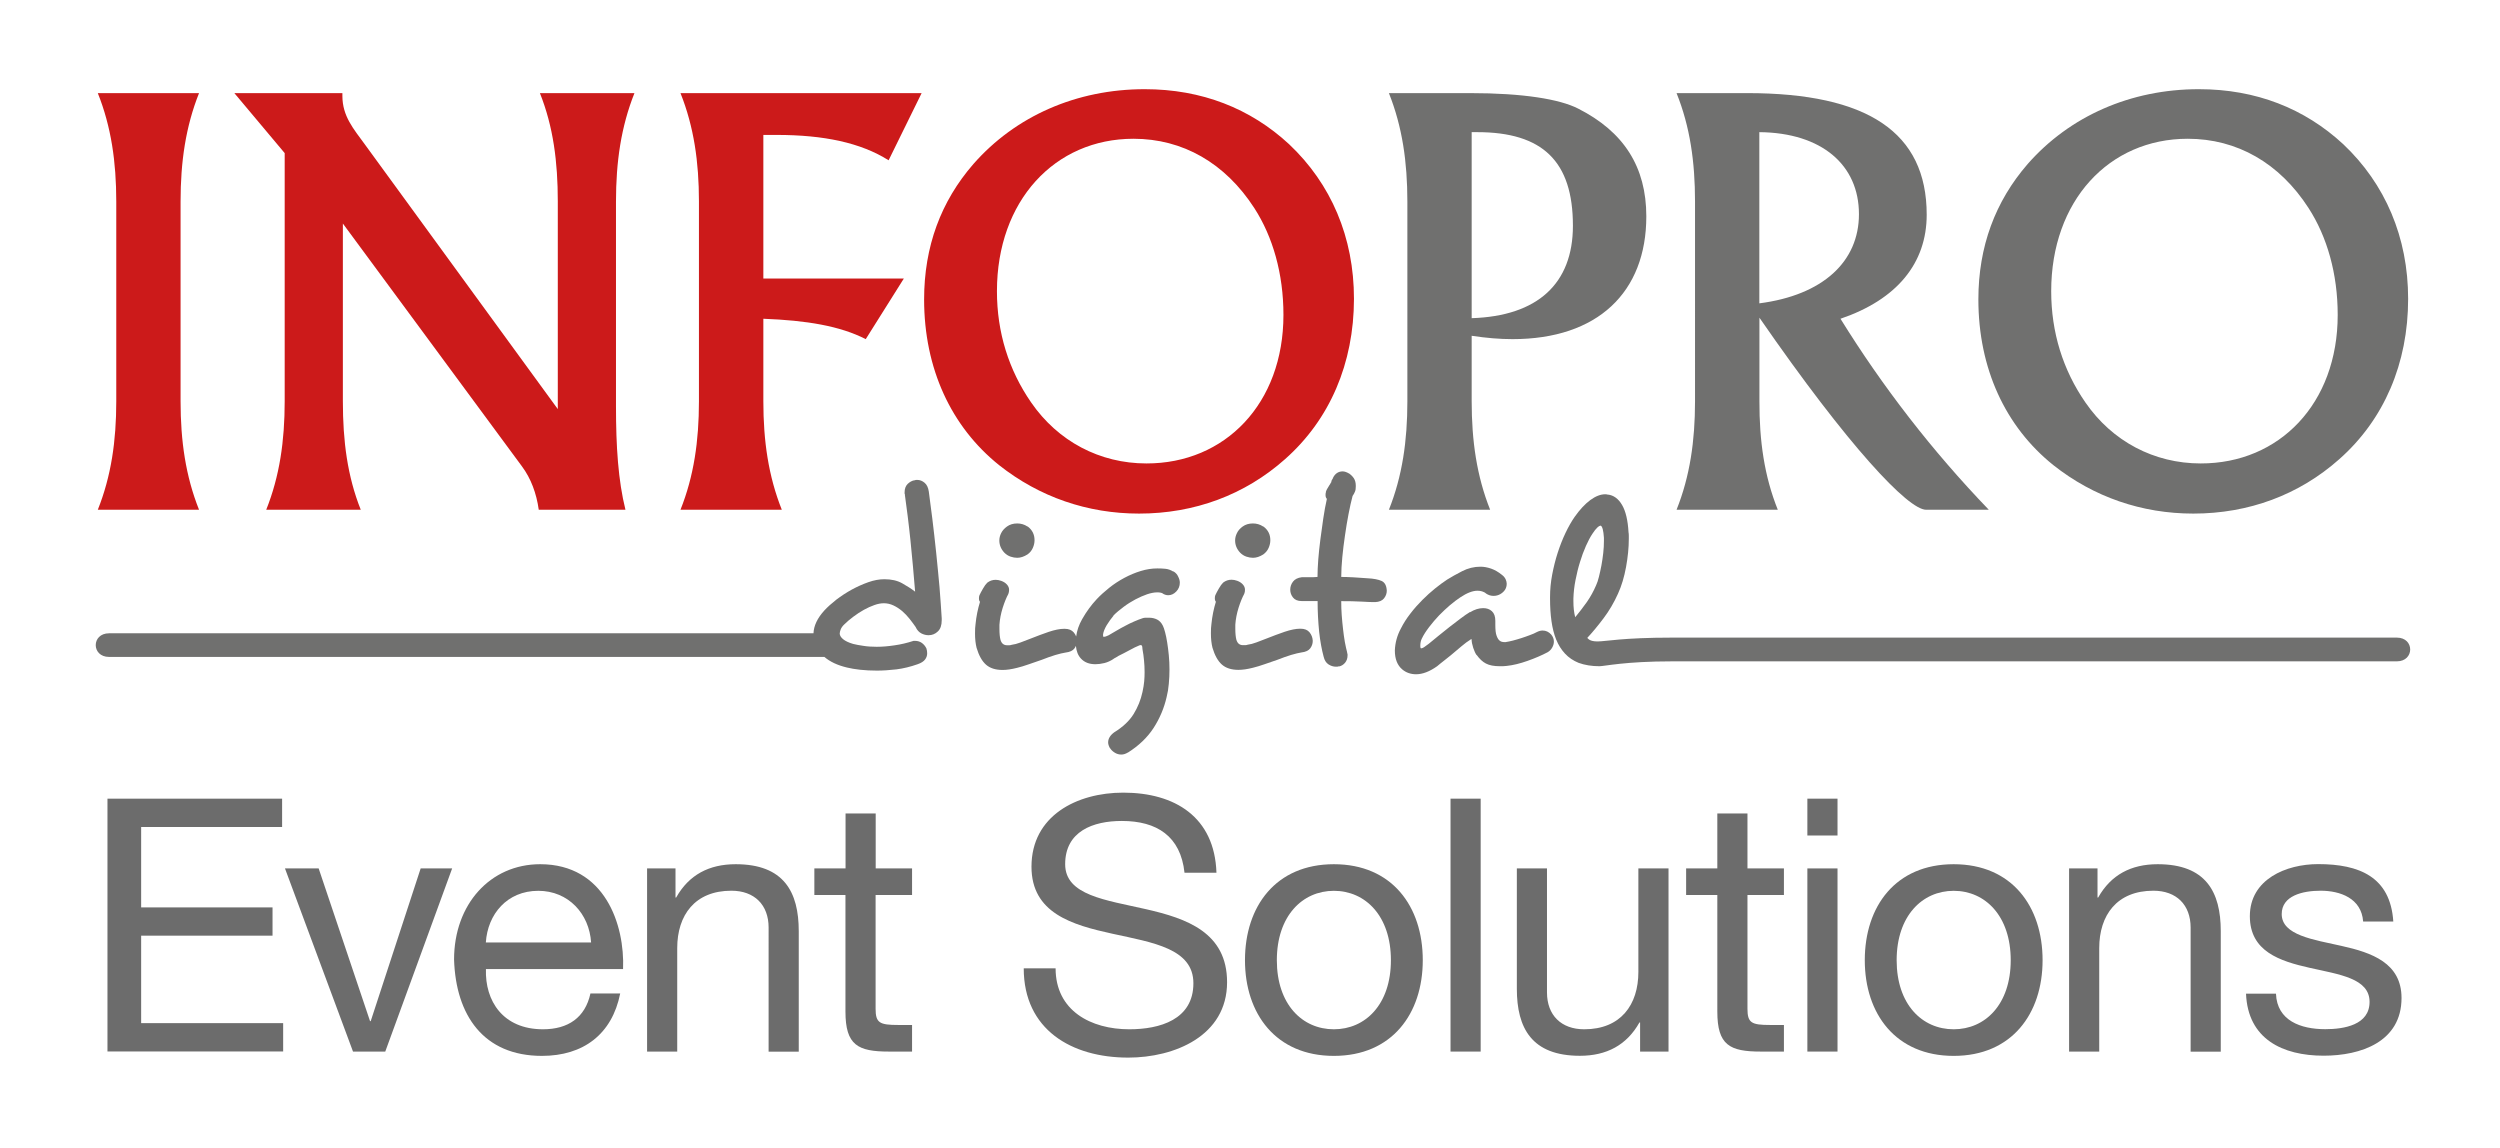 <?xml version="1.0" encoding="utf-8"?>
<!-- Generator: Adobe Illustrator 25.4.1, SVG Export Plug-In . SVG Version: 6.00 Build 0)  -->
<svg version="1.1" id="Layer_1" xmlns="http://www.w3.org/2000/svg" xmlns:xlink="http://www.w3.org/1999/xlink" x="0px" y="0px"
	 width="261.25px" height="120px" viewBox="0 0 261.25 120" style="enable-background:new 0 0 261.25 120;" xml:space="preserve">
<style type="text/css">
	.st0{fill:#CC1A1A;}
	.st1{fill:#70706F;}
	.st2{fill:#6C6C6C;}
</style>
<g>
	<g>
		<path class="st0" d="M18.87,21.06v20.88c0,4.14,0.53,7.82,1.93,11.33H10.22c1.4-3.51,1.93-7.19,1.93-11.33V21.06
			c0-4.14-0.53-7.82-1.93-11.33H20.8C19.4,13.24,18.87,16.92,18.87,21.06z"/>
		<path class="st0" d="M37.7,53.27h-9.88c1.4-3.51,1.93-7.19,1.93-11.33V16l-5.26-6.27h11.29c0,0.11,0,0.23,0,0.29
			c0,2.13,1.17,3.45,2.34,5.06l20.17,27.67V21.06c0-4.14-0.47-7.82-1.87-11.33h9.88c-1.4,3.51-1.93,7.19-1.93,11.33v21.4
			c0,4.2,0.23,7.76,0.99,10.81H56.3c-0.24-1.72-0.82-3.28-1.76-4.54L35.83,23.36v18.58C35.83,46.08,36.3,49.76,37.7,53.27z"/>
		<path class="st0" d="M81.7,53.27H71.11c1.4-3.51,1.93-7.19,1.93-11.33V21.06c0-4.14-0.53-7.82-1.93-11.33h25.2l-3.45,7.02
			c-2.92-1.84-6.78-2.65-11.69-2.65c-0.47,0-0.94,0-1.4,0v15.01h14.68l-3.98,6.33c-2.69-1.38-6.2-1.96-10.7-2.13v8.63
			C79.77,46.08,80.3,49.76,81.7,53.27z"/>
		<path class="st0" d="M134.29,47.98c-4.21,3.74-9.47,5.69-15.26,5.69c-5.38,0-10.41-1.73-14.62-5.06
			c-5.03-4.03-7.84-10.12-7.84-17.32c0-5.52,1.75-10.24,5.15-14.15c4.39-5,10.76-7.82,17.9-7.82c5.96,0,11.05,2.01,15.09,5.75
			c4.39,4.14,6.78,9.72,6.78,16.16C141.48,37.97,138.97,43.84,134.29,47.98z M134.12,32.91c0-4.31-1.11-8.17-3.04-11.16
			c-3.05-4.72-7.49-7.25-12.63-7.25c-8.24,0-14.27,6.5-14.27,15.93c0,4.31,1.23,8.23,3.57,11.62c2.81,4.08,7.19,6.38,12.05,6.38
			C128.03,48.44,134.12,42.17,134.12,32.91z"/>
		<path class="st1" d="M164.9,11.34c4.79,2.42,7.14,6.1,7.14,11.27c0,7.94-5.09,12.83-13.98,12.83c-1.34,0-2.75-0.12-4.27-0.35v6.85
			c0,4.14,0.53,7.82,1.93,11.33h-10.58c1.4-3.51,1.93-7.19,1.93-11.33V21.06c0-4.14-0.53-7.82-1.93-11.33h8.48
			C159.17,9.73,162.97,10.36,164.9,11.34z M164.37,23.59c0-6.73-3.16-9.78-10-9.78c-0.18,0-0.41,0-0.58,0v19.44
			C160.69,33.03,164.37,29.63,164.37,23.59z"/>
		<path class="st1" d="M185.78,53.27h-10.58c1.4-3.51,1.93-7.19,1.93-11.33V21.06c0-4.14-0.52-7.82-1.93-11.33h7.37
			c12.57,0,18.77,4.08,18.77,12.71c0,5.06-3.1,8.86-9.01,10.87c4.39,7.08,9.53,13.75,15.5,19.96h-6.55
			c-1.87,0-8.07-6.55-17.42-20.07v8.74C183.85,46.08,184.37,49.76,185.78,53.27z M183.85,31.7c6.66-0.86,10.41-4.37,10.41-9.32
			c0-5.12-3.86-8.51-10.41-8.57V31.7z"/>
		<path class="st1" d="M244.46,47.98c-4.21,3.74-9.47,5.69-15.26,5.69c-5.38,0-10.41-1.73-14.62-5.06
			c-5.03-4.03-7.84-10.12-7.84-17.32c0-5.52,1.76-10.24,5.15-14.15c4.39-5,10.76-7.82,17.89-7.82c5.97,0,11.05,2.01,15.09,5.75
			c4.38,4.14,6.78,9.72,6.78,16.16C251.65,37.97,249.14,43.84,244.46,47.98z M244.29,32.91c0-4.31-1.11-8.17-3.04-11.16
			c-3.04-4.72-7.49-7.25-12.63-7.25c-8.25,0-14.27,6.5-14.27,15.93c0,4.31,1.23,8.23,3.57,11.62c2.81,4.08,7.19,6.38,12.05,6.38
			C238.2,48.44,244.29,42.17,244.29,32.91z"/>
	</g>
	<g>
		<path class="st1" d="M105.61,58.17c0.24,0.08,0.47,0.12,0.69,0.12c0.35,0,0.7-0.12,1.07-0.35c0.26-0.18,0.44-0.41,0.56-0.68
			c0.12-0.27,0.18-0.54,0.18-0.81c0-0.6-0.24-1.07-0.71-1.43h-0.03c-0.33-0.22-0.69-0.32-1.07-0.32c-0.42,0-0.78,0.11-1.07,0.32
			c-0.28,0.2-0.48,0.43-0.61,0.69c-0.13,0.26-0.19,0.52-0.19,0.77c0,0.47,0.17,0.89,0.52,1.27
			C105.15,57.95,105.37,58.09,105.61,58.17z"/>
		<path class="st1" d="M122.61,59.7v0.03c-0.26-0.16-0.53-0.26-0.81-0.29c-0.28-0.03-0.57-0.04-0.86-0.04
			c-0.57,0-1.14,0.09-1.73,0.27c-0.59,0.18-1.16,0.42-1.72,0.72c-0.56,0.3-1.08,0.64-1.57,1.03c-0.49,0.39-0.92,0.78-1.3,1.18
			c-0.59,0.63-1.1,1.33-1.54,2.11c-0.33,0.58-0.54,1.18-0.62,1.8c-0.06-0.15-0.14-0.29-0.25-0.42c-0.21-0.25-0.53-0.38-0.95-0.38
			h-0.06c-0.44,0-0.98,0.11-1.61,0.32c-0.63,0.22-1.26,0.45-1.88,0.7c-0.37,0.14-0.72,0.28-1.07,0.41
			c-0.35,0.13-0.65,0.21-0.91,0.24c-0.11,0.04-0.2,0.05-0.27,0.05s-0.15,0-0.22,0c-0.35,0-0.58-0.19-0.69-0.57
			c-0.07-0.27-0.11-0.65-0.11-1.14v-0.43c0.04-0.58,0.15-1.16,0.34-1.77c0.19-0.6,0.39-1.08,0.59-1.45
			c0.05-0.13,0.08-0.27,0.08-0.43c0-0.2-0.07-0.38-0.22-0.55c-0.15-0.17-0.35-0.3-0.6-0.39c-0.2-0.07-0.39-0.11-0.58-0.11
			c-0.33,0-0.62,0.1-0.88,0.3c-0.15,0.15-0.3,0.35-0.45,0.62c-0.16,0.27-0.28,0.51-0.37,0.7c-0.02,0.06-0.03,0.11-0.04,0.15
			c-0.01,0.05-0.01,0.1-0.01,0.18c0,0.16,0.04,0.28,0.11,0.35c-0.11,0.36-0.21,0.74-0.29,1.14c-0.08,0.4-0.14,0.8-0.18,1.22
			c-0.02,0.13-0.03,0.27-0.04,0.42c-0.01,0.15-0.01,0.33-0.01,0.53c0,0.27,0.01,0.54,0.04,0.8c0.03,0.26,0.07,0.49,0.12,0.69
			c0.24,0.81,0.57,1.4,0.99,1.77c0.42,0.37,1,0.55,1.73,0.55c0.42,0,0.92-0.07,1.51-0.22c0.37-0.09,0.77-0.21,1.22-0.37
			c0.45-0.15,0.9-0.31,1.36-0.47c0.49-0.2,0.97-0.36,1.41-0.5c0.45-0.13,0.81-0.22,1.09-0.26c0.44-0.05,0.75-0.2,0.92-0.43
			c0.07-0.09,0.11-0.18,0.15-0.27c0.05,0.55,0.22,1,0.53,1.33c0.37,0.4,0.87,0.59,1.51,0.59c0.29,0,0.6-0.04,0.93-0.12
			c0.33-0.08,0.66-0.23,0.99-0.45h-0.03c0.18-0.09,0.36-0.19,0.52-0.3c0.4-0.2,0.8-0.4,1.18-0.61c0.38-0.21,0.7-0.37,0.96-0.47
			c0.07-0.04,0.14-0.05,0.19-0.05c0.09,0,0.15,0.07,0.16,0.22c0,0.03,0,0.07,0.01,0.11c0.01,0.04,0.01,0.07,0.01,0.11
			c0.07,0.38,0.13,0.77,0.16,1.16c0.04,0.39,0.06,0.8,0.06,1.22c0,0.31-0.01,0.63-0.04,0.96c-0.03,0.33-0.09,0.71-0.18,1.12
			c-0.18,0.83-0.49,1.6-0.93,2.31c-0.44,0.71-1.12,1.35-2.03,1.91c-0.42,0.31-0.63,0.66-0.63,1.05c0,0.11,0.02,0.22,0.07,0.35
			c0.04,0.13,0.1,0.23,0.18,0.32c0.11,0.16,0.27,0.3,0.47,0.42c0.2,0.12,0.42,0.18,0.66,0.18c0.22,0,0.45-0.07,0.69-0.22l-0.03,0.03
			c1.15-0.72,2.06-1.59,2.71-2.59c0.65-1.01,1.1-2.08,1.36-3.22c0.11-0.43,0.19-0.9,0.23-1.39c0.05-0.5,0.07-1,0.07-1.5
			c0-0.5-0.02-1-0.07-1.49c-0.05-0.49-0.1-0.93-0.17-1.34c-0.06-0.41-0.14-0.76-0.22-1.07c-0.08-0.31-0.16-0.53-0.23-0.67
			c-0.15-0.31-0.35-0.52-0.6-0.65c-0.26-0.13-0.54-0.19-0.85-0.19c-0.13,0-0.25,0-0.36,0c-0.11,0-0.21,0.02-0.3,0.05
			c-0.27,0.09-0.57,0.2-0.88,0.34c-0.31,0.13-0.62,0.28-0.93,0.45c-0.31,0.16-0.62,0.33-0.92,0.51c-0.3,0.18-0.58,0.34-0.84,0.49
			c-0.22,0.11-0.39,0.16-0.49,0.16c-0.06,0-0.08-0.04-0.08-0.14v-0.13c0.04-0.27,0.17-0.59,0.38-0.95c0.22-0.36,0.46-0.69,0.72-1
			h-0.03c0.33-0.33,0.7-0.63,1.1-0.93c0.4-0.3,0.81-0.55,1.22-0.77c0.41-0.22,0.82-0.39,1.21-0.53c0.39-0.13,0.75-0.2,1.06-0.2
			c0.26,0,0.45,0.04,0.58,0.11h-0.03c0.2,0.13,0.4,0.19,0.6,0.19c0.31,0,0.59-0.13,0.84-0.39c0.25-0.26,0.37-0.57,0.37-0.93
			c0-0.2-0.06-0.41-0.17-0.62C123.02,60.02,122.85,59.84,122.61,59.7z"/>
		<path class="st1" d="M130.25,58.17c0.24,0.08,0.47,0.12,0.69,0.12c0.35,0,0.7-0.12,1.07-0.35c0.25-0.18,0.44-0.41,0.56-0.68
			c0.12-0.27,0.18-0.54,0.18-0.81c0-0.6-0.24-1.07-0.72-1.43h-0.03c-0.33-0.22-0.69-0.32-1.07-0.32c-0.42,0-0.78,0.11-1.07,0.32
			c-0.28,0.2-0.48,0.43-0.6,0.69c-0.13,0.26-0.19,0.52-0.19,0.77c0,0.47,0.17,0.89,0.52,1.27
			C129.79,57.95,130.01,58.09,130.25,58.17z"/>
		<path class="st1" d="M135.91,65.7h-0.05c-0.44,0-0.98,0.11-1.61,0.32c-0.63,0.22-1.26,0.45-1.88,0.7
			c-0.37,0.14-0.72,0.28-1.07,0.41c-0.35,0.13-0.65,0.21-0.91,0.24c-0.11,0.04-0.2,0.05-0.28,0.05c-0.07,0-0.15,0-0.22,0
			c-0.35,0-0.58-0.19-0.69-0.57c-0.07-0.27-0.11-0.65-0.11-1.14v-0.43c0.04-0.58,0.15-1.16,0.34-1.77c0.19-0.6,0.39-1.08,0.59-1.45
			c0.06-0.13,0.08-0.27,0.08-0.43c0-0.2-0.07-0.38-0.22-0.55c-0.15-0.17-0.35-0.3-0.6-0.39c-0.2-0.07-0.39-0.11-0.58-0.11
			c-0.33,0-0.62,0.1-0.88,0.3c-0.15,0.15-0.3,0.35-0.45,0.62c-0.16,0.27-0.28,0.51-0.37,0.7c-0.02,0.06-0.03,0.11-0.04,0.15
			c-0.01,0.05-0.01,0.1-0.01,0.18c0,0.16,0.04,0.28,0.11,0.35c-0.11,0.36-0.21,0.74-0.29,1.14c-0.08,0.4-0.14,0.8-0.18,1.22
			c-0.02,0.13-0.03,0.27-0.04,0.42c-0.01,0.15-0.01,0.33-0.01,0.53c0,0.27,0.01,0.54,0.04,0.8c0.03,0.26,0.07,0.49,0.12,0.69
			c0.24,0.81,0.57,1.4,0.99,1.77c0.42,0.37,1,0.55,1.73,0.55c0.42,0,0.92-0.07,1.51-0.22c0.36-0.09,0.77-0.21,1.22-0.37
			c0.45-0.15,0.9-0.31,1.36-0.47c0.49-0.2,0.97-0.36,1.41-0.5c0.45-0.13,0.81-0.22,1.08-0.26c0.44-0.05,0.75-0.2,0.92-0.43
			c0.17-0.23,0.26-0.49,0.26-0.76v-0.05c-0.02-0.33-0.13-0.61-0.34-0.87C136.64,65.83,136.33,65.7,135.91,65.7z"/>
		<path class="st1" d="M144.38,60.71c-0.34-0.15-0.83-0.25-1.47-0.28c-0.48-0.04-0.97-0.07-1.48-0.1c-0.51-0.03-0.94-0.04-1.27-0.04
			c0-0.61,0.04-1.3,0.11-2.05c0.07-0.76,0.17-1.52,0.28-2.28c0.11-0.77,0.23-1.51,0.37-2.23c0.14-0.72,0.28-1.36,0.43-1.92
			l0.03-0.03c0.09-0.14,0.17-0.28,0.22-0.42c0.06-0.14,0.08-0.31,0.08-0.53v-0.08c0-0.31-0.07-0.56-0.2-0.77
			c-0.14-0.21-0.32-0.38-0.54-0.53l0.03,0.03c-0.24-0.14-0.46-0.22-0.66-0.22c-0.45,0-0.79,0.23-1.01,0.67
			c0.02-0.01,0.02,0-0.02,0.07c-0.05,0.08-0.09,0.15-0.12,0.2l-0.06,0.24c0-0.04-0.02-0.01-0.06,0.07
			c-0.04,0.08-0.07,0.14-0.11,0.18c-0.22,0.33-0.35,0.58-0.39,0.76l0.03-0.03c-0.04,0.07-0.05,0.17-0.05,0.3
			c0,0.18,0.04,0.32,0.14,0.41c-0.15,0.65-0.27,1.34-0.38,2.07c-0.11,0.73-0.21,1.45-0.3,2.17c-0.09,0.72-0.17,1.42-0.22,2.09
			c-0.05,0.68-0.08,1.28-0.08,1.83c-0.16,0.02-0.33,0.03-0.49,0.03c-0.15,0-0.3,0-0.44,0h-0.71c-0.42,0.05-0.73,0.21-0.92,0.46
			c-0.19,0.25-0.29,0.53-0.29,0.84c0,0.31,0.1,0.58,0.29,0.82c0.19,0.24,0.49,0.37,0.89,0.37h1.68c0,1.12,0.06,2.18,0.16,3.19
			c0.11,1.01,0.27,1.88,0.47,2.62c0.09,0.38,0.26,0.65,0.51,0.81c0.25,0.16,0.51,0.24,0.78,0.24c0.04,0,0.07,0,0.11,0
			c0.06,0,0.13-0.02,0.22-0.05l-0.03,0.03c0.26-0.05,0.47-0.18,0.65-0.39c0.17-0.21,0.26-0.46,0.26-0.77c0-0.03,0-0.07,0-0.11
			s-0.02-0.1-0.06-0.19l0.03,0.03c-0.09-0.33-0.17-0.7-0.25-1.12c-0.07-0.42-0.14-0.87-0.19-1.35c-0.06-0.48-0.1-0.97-0.14-1.47
			c-0.04-0.51-0.05-0.99-0.05-1.46c0.37,0,0.74,0,1.11,0.01c0.38,0.01,0.73,0.02,1.06,0.04c0.27,0.02,0.53,0.03,0.77,0.04
			c0.24,0.01,0.44,0.01,0.61,0.01c0.42-0.02,0.73-0.15,0.92-0.39c0.19-0.24,0.29-0.51,0.29-0.8
			C144.89,61.2,144.72,60.87,144.38,60.71z"/>
		<path class="st1" d="M139.26,50c0.01-0.02,0.02-0.04,0.03-0.06c0,0,0,0-0.01,0L139.26,50z"/>
		<path class="st1" d="M162.11,66.32c-0.26-0.29-0.56-0.43-0.91-0.43c-0.18,0-0.38,0.05-0.6,0.16c-0.2,0.11-0.44,0.22-0.73,0.32
			c-0.28,0.11-0.58,0.21-0.88,0.31c-0.3,0.1-0.6,0.18-0.89,0.26c-0.29,0.07-0.55,0.13-0.77,0.16h-0.11c-0.2,0-0.37-0.04-0.49-0.14
			c-0.13-0.09-0.24-0.26-0.33-0.51c-0.05-0.12-0.09-0.29-0.11-0.49c-0.02-0.2-0.03-0.42-0.03-0.68v-0.41c0-0.45-0.12-0.78-0.36-1
			c-0.24-0.22-0.54-0.32-0.91-0.32c-0.44,0-0.9,0.14-1.37,0.43v-0.03c-0.3,0.18-0.63,0.41-1,0.69c-0.38,0.28-0.76,0.57-1.15,0.88
			c-0.39,0.31-0.78,0.62-1.16,0.93c-0.37,0.31-0.71,0.59-1,0.82l-0.33,0.24c-0.2,0.16-0.36,0.24-0.47,0.24
			c-0.04,0-0.06-0.02-0.06-0.05c-0.02-0.02-0.03-0.09-0.03-0.22c0-0.13,0.01-0.26,0.04-0.4c0.03-0.14,0.07-0.26,0.12-0.35
			c0.18-0.38,0.44-0.78,0.76-1.2c0.32-0.42,0.67-0.83,1.04-1.22c0.38-0.39,0.76-0.74,1.14-1.07c0.39-0.33,0.74-0.59,1.07-0.81
			c0.7-0.47,1.3-0.7,1.81-0.7c0.16,0,0.32,0.02,0.48,0.07c0.16,0.05,0.3,0.12,0.42,0.23c0.24,0.16,0.5,0.24,0.77,0.24
			c0.25,0,0.49-0.06,0.7-0.18c0.21-0.12,0.38-0.27,0.51-0.47c0.11-0.18,0.17-0.39,0.17-0.62c0-0.14-0.04-0.3-0.11-0.46
			s-0.2-0.32-0.38-0.46c-0.38-0.31-0.77-0.53-1.14-0.66c-0.38-0.13-0.75-0.2-1.11-0.2c-0.68,0-1.32,0.16-1.92,0.47
			c-0.61,0.31-1.13,0.61-1.57,0.88c-0.38,0.25-0.8,0.56-1.25,0.92c-0.45,0.36-0.89,0.76-1.33,1.2c-0.44,0.44-0.86,0.91-1.25,1.42
			c-0.4,0.51-0.73,1.03-1,1.57c-0.39,0.72-0.6,1.49-0.63,2.3c0,0.88,0.26,1.54,0.77,1.97c0.4,0.34,0.89,0.51,1.45,0.51
			c0.68,0,1.41-0.28,2.2-0.84c0.22-0.18,0.44-0.37,0.68-0.55c0.23-0.19,0.47-0.38,0.73-0.58c0.4-0.34,0.78-0.66,1.14-0.96
			c0.36-0.3,0.65-0.52,0.89-0.66c0.05-0.06,0.11-0.08,0.16-0.08c0,0.27,0.06,0.57,0.17,0.91c0.11,0.33,0.23,0.59,0.36,0.77v-0.03
			c0.29,0.41,0.62,0.72,0.97,0.9c0.36,0.19,0.84,0.28,1.44,0.28c0.09,0,0.2,0,0.33,0c0.13,0,0.25-0.01,0.38-0.03
			c0.68-0.07,1.41-0.25,2.2-0.53c0.79-0.28,1.49-0.58,2.11-0.91c0.2-0.12,0.36-0.29,0.47-0.49c0.11-0.2,0.17-0.4,0.17-0.62
			c0-0.25-0.09-0.5-0.28-0.73V66.32z"/>
		<path class="st1" d="M250.47,66.63c-25.88,0-70.54,0-75.73,0c-5.18,0-6.94,0.4-7.8,0.4c-0.86,0-0.98-0.31-1.07-0.37
			c0.55-0.59,1.12-1.28,1.7-2.05c0.58-0.77,1.09-1.63,1.51-2.57c0.37-0.81,0.65-1.74,0.84-2.78c0.19-1.04,0.29-2.03,0.29-2.94
			c0-0.13,0-0.24,0-0.35c0-0.13-0.01-0.25-0.03-0.35c-0.07-1.26-0.3-2.22-0.68-2.86c-0.38-0.65-0.88-1.01-1.48-1.08l0.06,0.03
			c-0.09-0.04-0.2-0.06-0.33-0.06c-0.49,0-1.01,0.2-1.57,0.61c-0.55,0.41-1.09,0.99-1.62,1.74c-0.33,0.47-0.65,1.03-0.96,1.68
			c-0.31,0.65-0.58,1.34-0.82,2.08c-0.24,0.74-0.43,1.51-0.58,2.3c-0.15,0.79-0.22,1.57-0.22,2.32v0.19c0,0.85,0.05,1.63,0.15,2.34
			c0.1,0.71,0.26,1.35,0.49,1.92c0.23,0.57,0.54,1.06,0.92,1.47c0.38,0.41,0.86,0.74,1.43,0.97c0.64,0.23,1.36,0.35,2.17,0.35
			c0.53,0,2.66-0.51,7.6-0.51c4.95,0,49.85,0,75.73,0C252.33,69.11,252.33,66.63,250.47,66.63z M164.61,64.5
			c-0.13-0.49-0.19-1.04-0.19-1.68v-0.27c0.02-0.63,0.09-1.28,0.22-1.93c0.13-0.66,0.28-1.29,0.47-1.89
			c0.18-0.6,0.39-1.16,0.62-1.68c0.23-0.51,0.45-0.93,0.67-1.26c0.2-0.31,0.38-0.53,0.52-0.66c0.15-0.14,0.27-0.2,0.36-0.2
			c0.17,0.09,0.28,0.51,0.33,1.27v0.35c0,0.38-0.02,0.79-0.07,1.23c-0.05,0.44-0.11,0.87-0.19,1.3c-0.08,0.42-0.17,0.82-0.26,1.19
			c-0.09,0.37-0.19,0.67-0.3,0.9c-0.26,0.61-0.58,1.19-0.96,1.74C165.43,63.47,165.03,63.99,164.61,64.5z"/>
		<path class="st1" d="M97.83,57.75c-0.13-1.22-0.26-2.4-0.4-3.53c-0.14-1.12-0.26-2.08-0.37-2.85c-0.06-0.41-0.2-0.72-0.44-0.92
			c-0.24-0.2-0.49-0.3-0.77-0.3c-0.04,0-0.07,0-0.11,0c-0.04,0-0.1,0.02-0.19,0.06l0.03-0.03c-0.28,0.05-0.52,0.19-0.73,0.39
			c-0.21,0.21-0.32,0.5-0.32,0.88c0,0.04,0,0.07,0,0.11c0,0.04,0.02,0.1,0.06,0.19l-0.03-0.03c0.09,0.65,0.19,1.38,0.29,2.19
			c0.1,0.81,0.2,1.66,0.29,2.54c0.09,0.88,0.18,1.78,0.26,2.7c0.08,0.92,0.16,1.81,0.23,2.68c-0.4-0.31-0.86-0.6-1.36-0.88
			c-0.5-0.28-1.12-0.42-1.85-0.42c-0.53,0-1.09,0.1-1.68,0.31c-0.59,0.21-1.17,0.47-1.74,0.78c-0.58,0.32-1.11,0.67-1.61,1.05
			c-0.49,0.39-0.91,0.76-1.24,1.12c-0.74,0.81-1.11,1.61-1.14,2.39c-10.38,0-49.94,0-73.61,0c-1.86,0-1.86,2.47,0,2.47
			c24.67,0,66.41,0,74.75,0c0.58,0.5,1.36,0.87,2.37,1.11c0.37,0.09,0.82,0.17,1.36,0.23c0.54,0.06,1.13,0.09,1.77,0.09
			c0.64,0,1.32-0.05,2.03-0.13c0.71-0.09,1.46-0.27,2.22-0.54c0.37-0.13,0.62-0.29,0.77-0.49c0.15-0.2,0.22-0.41,0.22-0.65
			c0-0.18-0.03-0.35-0.08-0.51c-0.11-0.23-0.27-0.42-0.47-0.57c-0.2-0.14-0.44-0.22-0.71-0.22h-0.16c-0.68,0.22-1.35,0.38-2.01,0.47
			c-0.66,0.1-1.27,0.15-1.84,0.15c-0.51,0-0.99-0.03-1.41-0.1c-0.43-0.06-0.78-0.13-1.06-0.2c-0.48-0.14-0.82-0.31-1.04-0.49
			c-0.22-0.18-0.34-0.37-0.36-0.57c0-0.14,0.04-0.3,0.11-0.47c0.07-0.17,0.19-0.34,0.36-0.5c0.27-0.27,0.59-0.54,0.95-0.81
			c0.36-0.27,0.72-0.51,1.1-0.72c0.37-0.21,0.74-0.37,1.1-0.5c0.36-0.13,0.69-0.19,1-0.19c0.35,0,0.68,0.08,1,0.23
			c0.32,0.15,0.62,0.35,0.91,0.59c0.28,0.24,0.54,0.52,0.78,0.82c0.24,0.31,0.46,0.6,0.66,0.89l-0.03-0.03
			c0.15,0.31,0.34,0.52,0.59,0.65c0.25,0.13,0.5,0.19,0.76,0.19c0.37,0,0.69-0.13,0.96-0.39c0.28-0.26,0.41-0.65,0.41-1.18v-0.19
			c-0.06-0.95-0.13-2.04-0.23-3.26C98.07,60.2,97.96,58.98,97.83,57.75z"/>
	</g>
</g>
<g>
	<path class="st2" d="M11.23,83.46h18.25v2.96H14.75v8.4h13.73v2.96H14.75v9.14h14.84v2.96H11.23V83.46z"/>
	<path class="st2" d="M40.26,109.89h-3.37l-7.11-19.14h3.52l5.37,15.96h0.07l5.22-15.96h3.29L40.26,109.89z"/>
	<path class="st2" d="M64.81,103.82c-0.85,4.26-3.85,6.52-8.18,6.52c-6.11,0-9-4.26-9.18-10.07c0-5.77,3.78-9.96,9-9.96
		c6.77,0,8.85,6.33,8.66,10.96H50.78c-0.11,3.33,1.78,6.29,5.96,6.29c2.63,0,4.41-1.22,4.96-3.74H64.81z M61.77,98.49
		c-0.19-3-2.37-5.4-5.52-5.4c-3.26,0-5.29,2.44-5.48,5.4H61.77z"/>
	<path class="st2" d="M67.63,90.75h2.96v3.04h0.07c1.33-2.37,3.44-3.48,6.22-3.48c5.03,0,6.59,2.89,6.59,7v12.59h-3.15V96.93
		c0-2.37-1.48-3.85-3.89-3.85c-3.81,0-5.66,2.55-5.66,6v10.81h-3.15V90.75z"/>
	<path class="st2" d="M91.5,90.75h3.81v2.78H91.5v11.88c0,1.48,0.41,1.7,2.37,1.7h1.44v2.78h-2.41c-3.26,0-4.55-0.67-4.55-4.18
		V93.53H85.1v-2.78h3.26v-5.74h3.15V90.75z"/>
	<path class="st2" d="M123.78,91.19c-0.41-3.81-2.89-5.4-6.55-5.4c-3,0-5.92,1.07-5.92,4.52c0,6.51,16.92,1.92,16.92,12.33
		c0,5.63-5.52,7.88-10.33,7.88c-5.92,0-10.92-2.92-10.92-9.33h3.33c0,4.44,3.7,6.37,7.7,6.37c3.18,0,6.7-1,6.7-4.81
		c0-7.26-16.92-2.48-16.92-12.18c0-5.33,4.74-7.74,9.59-7.74c5.4,0,9.55,2.55,9.74,8.37H123.78z"/>
	<path class="st2" d="M139.39,90.31c6.07,0,9.29,4.4,9.29,10.03c0,5.59-3.22,10-9.29,10s-9.29-4.41-9.29-10
		C130.1,94.71,133.32,90.31,139.39,90.31z M139.39,107.56c3.29,0,5.96-2.59,5.96-7.22s-2.67-7.25-5.96-7.25s-5.96,2.63-5.96,7.25
		S136.09,107.56,139.39,107.56z"/>
	<path class="st2" d="M151.58,83.46h3.15v26.43h-3.15V83.46z"/>
	<path class="st2" d="M174.35,109.89h-2.96v-3.04h-0.07c-1.33,2.37-3.44,3.48-6.22,3.48c-5.03,0-6.59-2.89-6.59-7V90.75h3.15v12.96
		c0,2.37,1.48,3.85,3.89,3.85c3.81,0,5.66-2.55,5.66-6V90.75h3.15V109.89z"/>
	<path class="st2" d="M182.61,90.75h3.81v2.78h-3.81v11.88c0,1.48,0.41,1.7,2.37,1.7h1.44v2.78h-2.41c-3.26,0-4.55-0.67-4.55-4.18
		V93.53h-3.26v-2.78h3.26v-5.74h3.15V90.75z"/>
	<path class="st2" d="M192.02,87.31h-3.15v-3.85h3.15V87.31z M188.87,90.75h3.15v19.14h-3.15V90.75z"/>
	<path class="st2" d="M204.16,90.31c6.07,0,9.29,4.4,9.29,10.03c0,5.59-3.22,10-9.29,10c-6.07,0-9.29-4.41-9.29-10
		C194.87,94.71,198.09,90.31,204.16,90.31z M204.16,107.56c3.29,0,5.96-2.59,5.96-7.22s-2.67-7.25-5.96-7.25
		c-3.29,0-5.96,2.63-5.96,7.25S200.86,107.56,204.16,107.56z"/>
	<path class="st2" d="M216.23,90.75h2.96v3.04h0.07c1.33-2.37,3.44-3.48,6.22-3.48c5.03,0,6.59,2.89,6.59,7v12.59h-3.15V96.93
		c0-2.37-1.48-3.85-3.89-3.85c-3.81,0-5.66,2.55-5.66,6v10.81h-3.15V90.75z"/>
	<path class="st2" d="M237.84,103.85c0.11,2.81,2.59,3.7,5.15,3.7c1.96,0,4.63-0.44,4.63-2.85c0-4.92-12.51-1.59-12.51-8.96
		c0-3.85,3.78-5.44,7.14-5.44c4.29,0,7.55,1.33,7.85,6h-3.15c-0.18-2.44-2.41-3.22-4.44-3.22c-1.89,0-4.07,0.52-4.07,2.44
		c0,2.22,3.33,2.67,6.26,3.33c3.15,0.7,6.26,1.78,6.26,5.44c0,4.59-4.26,6.03-8.14,6.03c-4.29,0-7.92-1.74-8.11-6.48H237.84z"/>
</g>
</svg>
